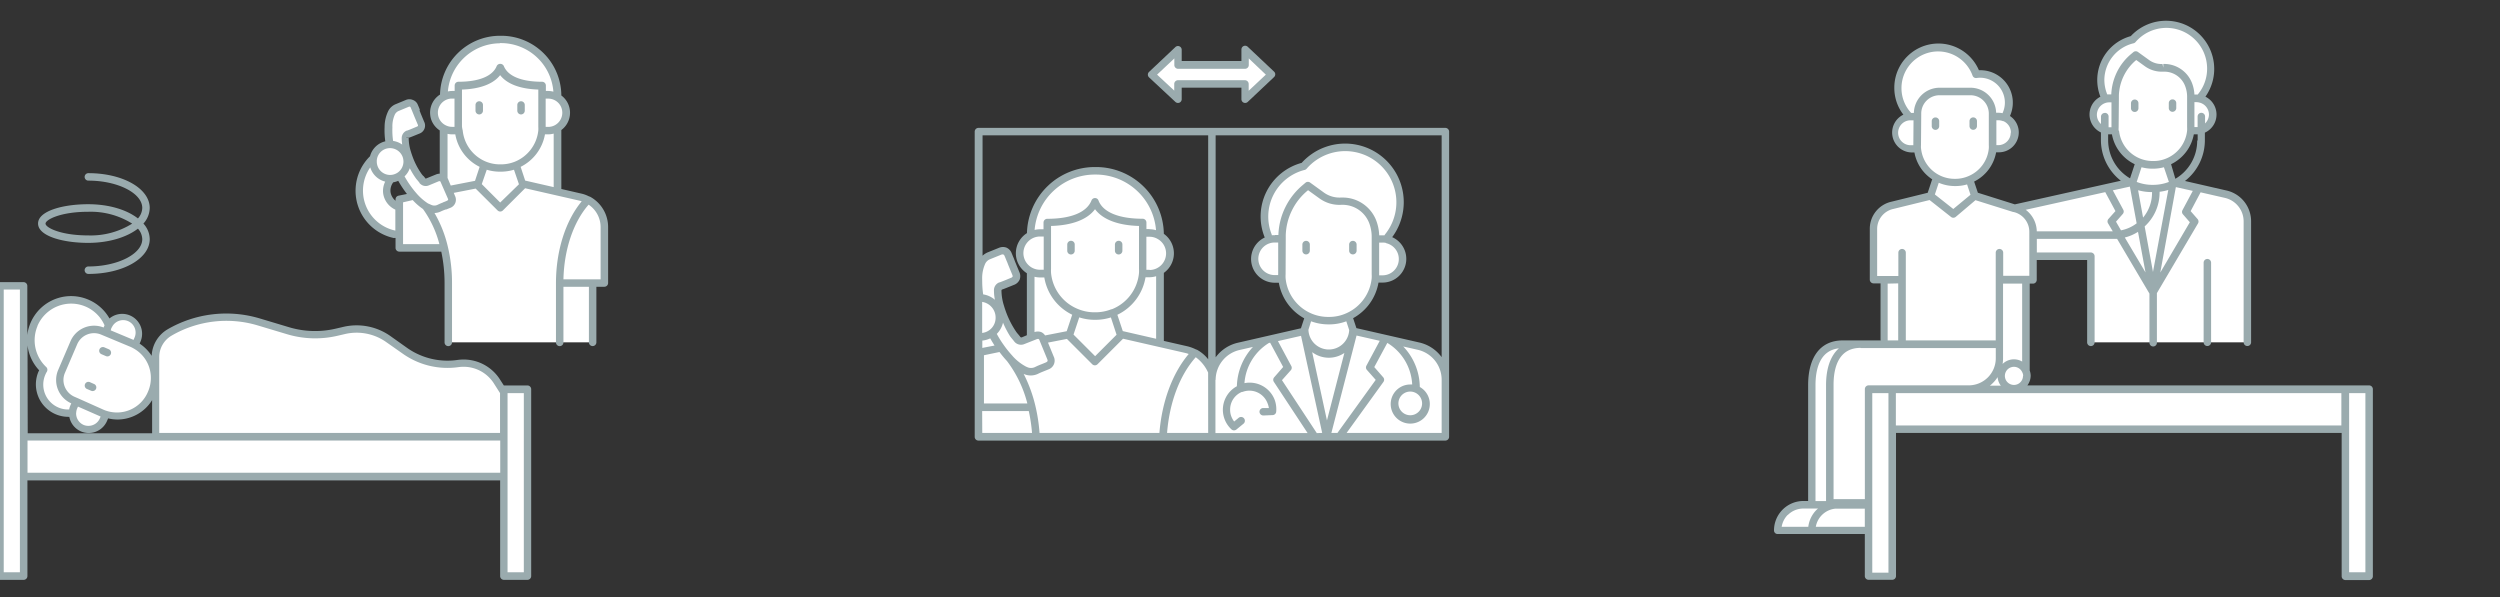 <svg id="aab3cc5a-d46e-41b5-a7e1-ad59d0bd6dae" data-name="Ebene 1" xmlns="http://www.w3.org/2000/svg" viewBox="0 0 502.41 120"><rect x="0" y="0" width="502.41" height="120" fill="#333333" stroke="none"/><defs><style>.b8563a6e-b6a9-4e44-8711-20b424dacafa{fill:#fff;}.e2c08e11-882e-4114-8eb9-263f6e635794{fill:#9aabae;}</style></defs><path class="b8563a6e-b6a9-4e44-8711-20b424dacafa" d="M233.72,87.79h56.75V76.33a7,7,0,0,0-5.4-6.78L278.25,68l-6.18-1.41-.07,0-.09-.29-.82-2.47-.1-.22a9.34,9.34,0,0,0,5.4-7.6l.54.05h.91a4,4,0,0,0,.89-7.94l.12-.47A11,11,0,0,0,262,33.39a10.4,10.4,0,0,0-7.12,14l.11.73a4,4,0,0,0,1.2,7.86h.91l.54-.05A9.34,9.34,0,0,0,263,63.57l-.89,2.69-.1.3L255.83,68l-1.11.25L249,69.55a7,7,0,0,0-5.41,6.78V74.59h-.09a7.85,7.85,0,0,0-3.32-3.73,7,7,0,0,0-1.75-.65L233.18,69V54.67h-.53a4.08,4.08,0,0,0,.39-7.32l.09-.15a12.88,12.88,0,0,0-12.88-12.88H220A12.89,12.89,0,0,0,207.12,47.2l0,.07a4.07,4.07,0,0,0-2.24,3.64,4,4,0,0,0,.32,1.59,4,4,0,0,0,1.89,2V67.76l0,.09-1.53.63a1,1,0,0,1-1.16-.26.1.1,0,0,0,0,0c-.1-.15-.23-.3-.37-.47a6.3,6.3,0,0,1-.45-.55,18.62,18.62,0,0,1-2.33-4.73c-.1-.29-.19-.59-.28-.89a11.11,11.11,0,0,1-.5-3.14s0,0,0,0a.94.94,0,0,1,.62-.88h0c.58-.2,1.12-.43,1.7-.67l.58-.24a1.32,1.32,0,0,0,.76-.65,1.29,1.29,0,0,0-.07-1l-.76-1.85c-.09-.22-.18-.44-.26-.66-.18-.42-.33-.82-.51-1.22a1.21,1.21,0,0,0-.63-.71,1.29,1.29,0,0,0-1,0l-2.32.94a2.58,2.58,0,0,0-1.32,1.2,7.82,7.82,0,0,0-.72,3.29c0,.25,0,.49,0,.74V87.79h37.09Z"/><rect class="b8563a6e-b6a9-4e44-8711-20b424dacafa" x="471.34" y="78.2" width="4.77" height="37.57"/><path class="b8563a6e-b6a9-4e44-8711-20b424dacafa" d="M368.65,106.57h6.86v9.2h4.77V86.2h0v-8h0v8h91v-8H404.78v-.15a2.57,2.57,0,0,0,2.32-3.65l.07,0V56.2h1.41V51.49h11.61V68.8h31.44V44.49A5.64,5.64,0,0,0,447.25,39l-5.5-1.26h0l-4.47-1h0l-.52-.12h-.05l-1.14-3.43-.19-.53a7.54,7.54,0,0,0,4.87-6.31h1.18a3.12,3.12,0,0,0,1-.15,3.25,3.25,0,0,0-.25-6.27l.1-.39A8.93,8.93,0,0,0,428.59,8a8.42,8.42,0,0,0-6.4,8.17,8.58,8.58,0,0,0,.63,3.21l.09.59a3.25,3.25,0,0,0,1,6.36h1.18a7.55,7.55,0,0,0,4.88,6.31l-.19.53h0l-1.14,3.43-23.8,5.31-8-2.5-1-3-.1-.27a7.52,7.52,0,0,0,4.72-6.27l.44,0h.74a3.24,3.24,0,0,0,1.22-6.24,5.78,5.78,0,0,0-4.91-8.8,7,7,0,0,0-.8.06,8.11,8.11,0,1,0-13.35,8.51h0a3.24,3.24,0,0,0,.36,6.46h.74l.45,0a7.51,7.51,0,0,0,3.9,5.89l-.3.65-1,3-7.69,1.89A4.86,4.86,0,0,0,376.49,46v10.2h2.16v13h-8.36c-4.54,0-6.19,3.68-6.19,8.22v24h-1.69a5.17,5.17,0,0,0-5.17,5.17h11.41Z"/><polygon class="b8563a6e-b6a9-4e44-8711-20b424dacafa" points="236.73 19.94 236.73 16.87 250.19 16.87 250.19 19.94 252.84 17.46 255.49 14.97 252.84 12.49 250.19 10.01 250.19 13.08 236.73 13.08 236.73 10.01 234.08 12.49 231.43 14.97 234.08 17.46 236.73 19.94"/><path class="b8563a6e-b6a9-4e44-8711-20b424dacafa" d="M101.22,95.78v-8h0v28H106V78.2h-4.77v.57h0l-1.36-2.13A8,8,0,0,0,93.16,73,8.56,8.56,0,0,0,92,73a14.87,14.87,0,0,1-10.6-2.53L78,68.09a11,11,0,0,0-8.78-1.7l-1.59.37a19,19,0,0,1-9.7-.31l-6-1.8a22.48,22.48,0,0,0-17.86,2.18,5.72,5.72,0,0,0-2.8,4.91v16H4.76v8Z"/><path class="b8563a6e-b6a9-4e44-8711-20b424dacafa" d="M79.38,47.08h.85v2.73h8.48l1.17,4.09.22,14.9h29V56.88h2.36V45.64a6.19,6.19,0,0,0-2.36-4.86v-.6L112,38.24,112,38V26.06l-.44-.1a3.6,3.6,0,0,0,0-6.62l.44-.09A11.31,11.31,0,0,0,100.71,7.94h-.21A11.3,11.3,0,0,0,89.2,19.25l.08.17a3.59,3.59,0,0,0-2,3.23,3.79,3.79,0,0,0,.16,1.07,3.61,3.61,0,0,0,1.87,2.16l-.09.18v9.63h-.37a1.11,1.11,0,0,0-.85.05l-2,.83a.9.9,0,0,1-.68,0,1,1,0,0,1-.33-.26l0,0-.33-.4c-.13-.16-.27-.32-.39-.49a15.89,15.89,0,0,1-2.08-4.23c-.08-.23-.15-.46-.22-.7a10.07,10.07,0,0,1-.43-2.76v0a.82.82,0,0,1,.55-.77h0c.5-.17,1-.38,1.49-.59L84,26.1a1,1,0,0,0,.6-1.44L84,23c-.07-.2-.15-.39-.23-.58-.15-.37-.29-.72-.44-1.07a1,1,0,0,0-.56-.62,1.07,1.07,0,0,0-.84,0l-2,.83a2.21,2.21,0,0,0-1.16,1.05,6.72,6.72,0,0,0-.63,2.88,15.54,15.54,0,0,0,.18,3.17l0,.29A3.42,3.42,0,0,0,75,31.88l-.09,0a9,9,0,0,0,4.45,15.22Zm6.24-5.56.45.24.2.09a1.27,1.27,0,0,0,.18.06L87,43.68a19.6,19.6,0,0,0-1.35-2.11Zm-7.17-5.36,0-.27a3.45,3.45,0,0,0,1.9-.6l.17.24a20.05,20.05,0,0,0,2.67,3.85l-2.94.68V41.6h0a3.49,3.49,0,0,1-1.74-5.44Z"/><path class="b8563a6e-b6a9-4e44-8711-20b424dacafa" d="M8.4,75a5.77,5.77,0,0,0,3,7.57,5.7,5.7,0,0,0,3.11.4,3.25,3.25,0,0,0,2,3,3.13,3.13,0,0,0,1.26.26,3.25,3.25,0,0,0,3-2l.29-.68.15-.41A7.52,7.52,0,0,0,30.41,79l.05-.12a7.5,7.5,0,0,0-3.34-9.57l.23-.4.29-.68a3.24,3.24,0,0,0-5.8-2.86h0A8.11,8.11,0,1,0,8.76,74.29,5.91,5.91,0,0,0,8.4,75Z"/><polygon class="b8563a6e-b6a9-4e44-8711-20b424dacafa" points="4.76 95.78 4.75 95.78 4.75 87.78 4.76 87.78 4.76 68.36 4.76 57.43 0 57.43 0 115.77 4.76 115.77 4.76 95.78"/><path class="e2c08e11-882e-4114-8eb9-263f6e635794" d="M429,20a.76.76,0,0,0-.75.75v1a.75.75,0,1,0,1.5,0v-1A.74.74,0,0,0,429,20Z"/><path class="e2c08e11-882e-4114-8eb9-263f6e635794" d="M436.6,22.47a.76.76,0,0,0,.75-.75v-1a.75.75,0,0,0-1.5,0v1A.75.75,0,0,0,436.6,22.47Z"/><path class="e2c08e11-882e-4114-8eb9-263f6e635794" d="M357.24,107.32h17.52v8.45a.76.76,0,0,0,.75.75h4.77a.76.76,0,0,0,.75-.75V87h89.56v28.82a.76.76,0,0,0,.75.75h4.77a.76.76,0,0,0,.75-.75V78.2a.76.76,0,0,0-.75-.75H407.43a3.29,3.29,0,0,0,.66-2,3.35,3.35,0,0,0-.19-1s0,0,0-.08V57h.66a.76.76,0,0,0,.75-.75v-4h10.13V68.8a.75.75,0,1,0,1.5,0V51.49a.76.76,0,0,0-.75-.75H409.33V48h15.42c.25,0,.49,0,.71,0l6.5,11v9.88a.75.75,0,1,0,1.5,0V58.9l8.26-14a.75.75,0,0,0-.08-.87l-1.4-1.6,2-3.78,4.85,1.11a4.85,4.85,0,0,1,3.8,4.76V68.79a.75.75,0,1,0,1.5,0V44.49a6.34,6.34,0,0,0-5-6.22l-8.29-1.9a10.36,10.36,0,0,0,4-8.17V26.66A4,4,0,0,0,445.44,23a4,4,0,0,0-2.23-3.57,9.68,9.68,0,0,0-15-12.17,9.16,9.16,0,0,0-6.74,8.84,9.38,9.38,0,0,0,.63,3.34,4,4,0,0,0,.11,7.18l0,1.54a10.37,10.37,0,0,0,4,8.16l-21.3,4.75-7.43-2.34-.75-2.24a8.19,8.19,0,0,0,4.42-5.88h.55a4,4,0,0,0,4-4,3.94,3.94,0,0,0-1.77-3.3A6.52,6.52,0,0,0,398,14.11h-.31a8.86,8.86,0,0,0-17,3.57,8.76,8.76,0,0,0,1.82,5.36,4,4,0,0,0,1.67,7.6h.55a8.21,8.21,0,0,0,3.59,5.41,1.27,1.27,0,0,0-.07.12l-.85,2.57-7.27,1.79A5.57,5.57,0,0,0,375.76,46V56.2a.76.76,0,0,0,.75.75h1.41V68.18a.59.59,0,0,0,.05.23h-7.66c-4.41,0-6.94,3.27-6.94,9v23.27h-.94a5.92,5.92,0,0,0-5.92,5.92A.72.72,0,0,0,357.24,107.32ZM472.09,79h3.27V115h-3.27Zm-97.33,26.87h-9.85a4.43,4.43,0,0,1,3.86-3.64,4.07,4.07,0,0,1,.5,0h5.49Zm4.77,9.21h-3.27v-13.9s0,0,0,0V79h3.25v7.25s0,0,0,.05V115Zm91-36.08v6.5H381V79h89.54Zm-70.63-1.5a7,7,0,0,0,1.55-1.71,3.19,3.19,0,0,0,.64,1.71Zm6.48-4.84a3.26,3.26,0,0,0-3.93.48,6.38,6.38,0,0,0,.09-1.08V57h3.84V72.61Zm.17,2.88a1.82,1.82,0,1,1-.17-.77A1.73,1.73,0,0,1,406.59,75.49Zm20.46-27.81a9,9,0,0,0,2.65-1.14l1.51,8.16Zm3.36-14.12a8.36,8.36,0,0,0,2.18.29h.14a8.31,8.31,0,0,0,2.18-.29l1,2.95a8.85,8.85,0,0,1-3.15.59h-.18a8.7,8.7,0,0,1-3.14-.59Zm-4.6-7.33a5.07,5.07,0,0,1,0-.68l.05-5.75h0V19.2a9.67,9.67,0,0,1,3.49-7.14l1.76,1.27a5.77,5.77,0,0,0,3.6,1.07h.26a4.49,4.49,0,0,1,4.16,2.78,6,6,0,0,1,.44,2.26v6.11a5.58,5.58,0,0,1,0,.7,6.8,6.8,0,0,1-4.39,5.68,6.64,6.64,0,0,1-2.38.43h-.14a6.81,6.81,0,0,1-6.77-6.12Zm6.71,12.37a.7.7,0,0,0,0,.14,7.72,7.72,0,0,1-1.8,4.94l-1-5.5A10.19,10.19,0,0,0,432.52,38.6Zm.19,16L431,45.5a9.18,9.18,0,0,0,3-6.75.65.65,0,0,0,0-.21,9.39,9.39,0,0,0,1.75-.37Zm8-16.29-2.07,3.87a.74.74,0,0,0,.1.85l1.38,1.58-5.94,10.11,3.13-17.17h0Zm.89-10.08a8.88,8.88,0,0,1-4.39,7.65L436.31,33a8.33,8.33,0,0,0,4.57-6h.55l.22,0V28.2ZM443.92,23a2.52,2.52,0,0,1-.78,1.81V23.42a.75.75,0,1,0-1.5,0v2.11l-.22,0H441v-5h.39a2.26,2.26,0,0,1,.56.07A2.49,2.49,0,0,1,443.92,23ZM428.77,8.7a.76.76,0,0,0,.39-.24,8.18,8.18,0,0,1,14.39,5.33A8.07,8.07,0,0,1,441.66,19s0,0,0,0H441a7.43,7.43,0,0,0-.54-2.44,6,6,0,0,0-5.54-3.71h-.17l0,.75-.17-.74a4.23,4.23,0,0,1-2.68-.79l-2.23-1.61a.75.75,0,0,0-.92,0l-.44.37a11,11,0,0,0-2.9,3.69,11.25,11.25,0,0,0-1.12,4.45h-.45l-.36,0a7.81,7.81,0,0,1-.58-2.93A7.64,7.64,0,0,1,428.77,8.7Zm-5.79,14h0a.76.76,0,0,0-.76.74l0,1.48a2.5,2.5,0,0,1,.94-4.24,2.29,2.29,0,0,1,.74-.11h.43l0,5h-.39l-.19,0,0-2.09A.74.74,0,0,0,423,22.68Zm.68,5.54V27l.21,0h.55A8.32,8.32,0,0,0,429,33l-.94,2.84A8.9,8.9,0,0,1,423.66,28.22Zm4.28,9.28.09,0,1.36,7.36a7.49,7.49,0,0,1-3.15,1.41l-1-1.74L426.6,43a.74.74,0,0,0,.1-.85l-2.1-3.9Zm-4.86,1.09,2.05,3.81L423.72,44a.75.75,0,0,0-.08.88l.95,1.61H409.32a5.56,5.56,0,0,0-2.22-4.33Zm-19-11.93a2.5,2.5,0,0,1-2.49,2.49h-.39l0-5h.42a2.43,2.43,0,0,1,.89.17l.09,0A2.49,2.49,0,0,1,404.12,26.66Zm-19.57,2.5h-.4a2.49,2.49,0,0,1-.3-5l.3,0h.44Zm.07-6.48h-.5a7.29,7.29,0,0,1-1.95-5,7.36,7.36,0,0,1,14.28-2.51.74.74,0,0,0,.79.49,5.51,5.51,0,0,1,.71-.06,5,5,0,0,1,5,5,5,5,0,0,1-.48,2.13,3.86,3.86,0,0,0-.84-.09h-.44A5.16,5.16,0,0,0,396,17.63h-6.25A5.17,5.17,0,0,0,384.62,22.68Zm1.47,7.11a4.43,4.43,0,0,1,0-.63l.05-6.36a3.68,3.68,0,0,1,3.67-3.68H396a3.69,3.69,0,0,1,3.68,3.68v.62h0l0,5.72a5,5,0,0,1,0,.66,6.72,6.72,0,0,1-4.25,5.64,6.61,6.61,0,0,1-2.49.48h-.13a6.78,6.78,0,0,1-6.75-6.14ZM396,39.14,392.54,42l-3.7-2.92.78-2.35a8.28,8.28,0,0,0,3.22.66H393a8.16,8.16,0,0,0,2.31-.33ZM377.24,55.45V46a4.12,4.12,0,0,1,3.21-4l7.33-1.8,4.31,3.4a.74.74,0,0,0,.46.16.76.76,0,0,0,.49-.18L397,40.23l7.56,2.37h0l.07,0a4.07,4.07,0,0,1,3.19,4v8.83h-5.25V50.78a.75.75,0,0,0-1.5,0V68.41H383V50.78a.75.75,0,1,0-1.5,0v4.68h-4.24Zm4.23,1.5V68.41h-2.12a.86.86,0,0,0,0-.23V57Zm-7.56,13h27.17V72a5.44,5.44,0,0,1-5.43,5.44H375.52a.76.76,0,0,0-.75.75v22.12h-6.29V77.38C368.47,74,369.42,69.91,373.91,69.91Zm-9.06,7.48c0-3.21.84-7,4.7-7.43-1.67,1.49-2.58,4-2.58,7.43v23.27h-2.12V77.39Zm-5.57,26.07a4.4,4.4,0,0,1,3.13-1.3h2.95a3.22,3.22,0,0,0-.28.24,5.82,5.82,0,0,0-1.68,3.43h-5.35A4.42,4.42,0,0,1,359.28,103.46Z"/><path class="e2c08e11-882e-4114-8eb9-263f6e635794" d="M396.55,26.09a.76.76,0,0,0,.75-.75v-1a.75.75,0,0,0-1.5,0v1A.75.75,0,0,0,396.55,26.09Z"/><path class="e2c08e11-882e-4114-8eb9-263f6e635794" d="M389.71,24.35a.75.75,0,0,0-1.5,0v1a.75.75,0,0,0,1.5,0Z"/><path class="e2c08e11-882e-4114-8eb9-263f6e635794" d="M442.85,52.79v16a.75.75,0,0,0,1.5,0v-16a.75.75,0,0,0-1.5,0Z"/><path class="e2c08e11-882e-4114-8eb9-263f6e635794" d="M96.31,23a.76.76,0,0,0,.75-.75V21.1a.75.75,0,1,0-1.5,0v1.1A.76.76,0,0,0,96.31,23Z"/><path class="e2c08e11-882e-4114-8eb9-263f6e635794" d="M79.23,47.82l.16,0,.1,0v2a.76.76,0,0,0,.75.75h8.44a30.23,30.23,0,0,1,.66,6.32V68.81a.75.75,0,0,0,1.5,0V56.89A31.08,31.08,0,0,0,90,49.58a24.43,24.43,0,0,0-2.68-6.77,3.17,3.17,0,0,0,1.24-.3,9.72,9.72,0,0,1,1-.41l.11,0,.77-.31a1.74,1.74,0,0,0,1-2.42l-.25-.61,4.4-.86L100,42.29a.75.75,0,0,0,1.06,0l4.47-4.46,10.95,2.5a2.92,2.92,0,0,1,.42.13c-3.25,3.91-5.17,9.95-5.17,16.43V68.81a.75.75,0,0,0,1.5,0V57.63h5.12V68.8a.75.75,0,0,0,1.5,0V57.63h1.61a.76.76,0,0,0,.75-.75V45.64a6.94,6.94,0,0,0-3.69-6.14l-.09,0h0a6.28,6.28,0,0,0-1.62-.6l-4-.92V26.13a4.32,4.32,0,0,0,0-6.94,12.07,12.07,0,0,0-12.06-12h-.21A12.06,12.06,0,0,0,88.43,19a4.32,4.32,0,0,0-2,3.62,4.65,4.65,0,0,0,.19,1.3,4.31,4.31,0,0,0,1.75,2.29V34.9a2.07,2.07,0,0,0-.75.16l-2.06.84s-.07,0,0,0a.17.17,0,0,1-.08-.07v0l-.34-.42L85,35.3c-.09-.11-.18-.21-.26-.32a14.92,14.92,0,0,1-2-4c-.08-.22-.14-.44-.21-.65a9.31,9.31,0,0,1-.4-2.6h-.75l.55-.05v0a1.09,1.09,0,0,0,.25,0h0c.42-.14.82-.31,1.24-.48l.81-.33a1.72,1.72,0,0,0,1-2.43l-.66-1.58c-.08-.21-.16-.42-.24-.61L84.36,22c-.13-.32-.25-.62-.38-.91a1.68,1.68,0,0,0-1-1,1.8,1.8,0,0,0-1.42,0l-2,.83A2.92,2.92,0,0,0,78,22.36a7.39,7.39,0,0,0-.71,3.18,15.4,15.4,0,0,0,.14,2.86,4.17,4.17,0,0,0-3.07,3,9.72,9.72,0,0,0,4.85,16.45Zm41.47-2.18V56.13h-7.47c.14-6,2-11.52,5.06-15A5.42,5.42,0,0,1,120.7,45.64ZM80.07,39.33a.75.75,0,0,0-.58.73v.28a2.75,2.75,0,0,1-1-1.7,2.71,2.71,0,0,1,.54-2v0a4.28,4.28,0,0,0,1-.3,22,22,0,0,0,1.75,2.64Zm8.23,9.73H81v-8.4l1.94-.45A11.38,11.38,0,0,0,85,42a0,0,0,0,1,0,0A21.13,21.13,0,0,1,88.3,49.06Zm7.16-12.72-4.88.95-.5-1.21a2.92,2.92,0,0,0-.14-.31s0-.05,0-.07V26.9a4.43,4.43,0,0,0,.9.1h.66a9,9,0,0,0,4.89,6.53ZM92.84,25.41V18c3.64-.12,6.29-1.13,7.67-2.9,1.37,1.77,4,2.78,7.67,2.9v7.46a6.51,6.51,0,0,1,0,.77,7.61,7.61,0,0,1-4.7,6.26h0a7.54,7.54,0,0,1-2.83.54h-.15a7.41,7.41,0,0,1-2.82-.54l0,0a7.57,7.57,0,0,1-4.69-6.26A6.12,6.12,0,0,1,92.84,25.41Zm7.68,15.29L96.82,37l1-2.89a9.06,9.06,0,0,0,2.66.39h.15a9.16,9.16,0,0,0,2.66-.39l1,2.92Zm10.74-3.1-5.72-1.31-.91-2.76A9.06,9.06,0,0,0,109.52,27h.67a4.33,4.33,0,0,0,1.08-.15V37.6ZM113,22.66a2.85,2.85,0,0,1-1.73,2.62,2.81,2.81,0,0,1-1.1.22h-.51V19.82h.51A2.82,2.82,0,0,1,113,22.66Zm-12.52-14h.21a10.57,10.57,0,0,1,10.52,9.76,4.57,4.57,0,0,0-1-.14h-.51v-1.1a.76.76,0,0,0-.75-.75c-4.17,0-6.9-1.13-7.71-3.18a.8.8,0,0,0-1.41,0c-.81,2.05-3.55,3.18-7.71,3.18a.76.76,0,0,0-.75.75v1.1h-.5a4.12,4.12,0,0,0-.86.1A10.57,10.57,0,0,1,100.49,8.7ZM88.13,23.51a2.9,2.9,0,0,1-.13-.86,2.84,2.84,0,0,1,1.6-2.56,2.78,2.78,0,0,1,1.24-.28h.5v5.68h-.5a2.75,2.75,0,0,1-1.23-.29A2.81,2.81,0,0,1,88.13,23.51Zm-5.78,10.3a15.23,15.23,0,0,0,1.21,2,4.23,4.23,0,0,0,.33.41l.11.13.3.37h0l0,.06a1.82,1.82,0,0,0,.64.48,1.59,1.59,0,0,0,1.23,0l2-.83a.44.44,0,0,1,.28,0,.41.41,0,0,1,.13.22L90,39.89c.09.22.13.32-.23.48s-.44.19-.7.28L89,40.7a11.28,11.28,0,0,0-1.06.46,1.48,1.48,0,0,1-1.3,0l-.18-.08L86,40.88a10.88,10.88,0,0,1-2.28-2,19.94,19.94,0,0,1-2.42-3.44A4,4,0,0,0,82.35,33.81ZM79.36,23a1.5,1.5,0,0,1,.78-.71l2-.83a.34.34,0,0,1,.29,0s.07.05.13.21.25.59.37.9l.07.17c.07.18.15.35.23.57L83.94,25a.46.46,0,0,1,.06.3.5.5,0,0,1-.25.16l-.81.34c-.38.16-.76.32-1.14.45h0l-.07,0a1.63,1.63,0,0,0-1,1.5,8.44,8.44,0,0,0,.1,1.31A4.16,4.16,0,0,0,79,28.32a14.77,14.77,0,0,1-.14-2.72A5.67,5.67,0,0,1,79.36,23Zm-3.61,9a2.66,2.66,0,0,1,2.54-2.23h.14a2.71,2.71,0,0,1,2.51,1.83,3,3,0,0,1,.14.9,2.7,2.7,0,0,1-1.17,2.19h0a2.75,2.75,0,0,1-1.54.47,2.69,2.69,0,0,1-2.65-2.73A1.89,1.89,0,0,1,75.75,32Zm-1.34,1.65a4.22,4.22,0,0,0,3,2.85A4.17,4.17,0,0,0,77,38.85a4.24,4.24,0,0,0,2.45,3.28v4.21a8.21,8.21,0,0,1-5.06-12.68Z"/><path class="e2c08e11-882e-4114-8eb9-263f6e635794" d="M104.71,23a.76.76,0,0,0,.75-.75V21.1a.75.75,0,0,0-1.5,0v1.1A.76.76,0,0,0,104.71,23Z"/><path class="e2c08e11-882e-4114-8eb9-263f6e635794" d="M18.88,77.16,18,76.77a.75.75,0,0,0-.59,1.37l.91.39a.79.79,0,0,0,.29.06.75.75,0,0,0,.69-.45A.74.74,0,0,0,18.88,77.16Z"/><path class="e2c08e11-882e-4114-8eb9-263f6e635794" d="M20,70.18a.75.75,0,0,0,.39,1l.91.39a.79.79,0,0,0,.29.06.75.75,0,0,0,.3-1.43l-.91-.39A.74.74,0,0,0,20,70.18Z"/><path class="e2c08e11-882e-4114-8eb9-263f6e635794" d="M0,116.53H4.76a.76.76,0,0,0,.75-.75V96.54h95v19.24a.76.76,0,0,0,.75.75H106a.76.76,0,0,0,.75-.75V78.21a.76.76,0,0,0-.75-.75h-4.75l-.78-1.21a8.67,8.67,0,0,0-7.33-4,9.25,9.25,0,0,0-1.23.09,14.09,14.09,0,0,1-10.06-2.4L78.41,67.5A11.78,11.78,0,0,0,69,65.69l-1.59.37a18.19,18.19,0,0,1-9.32-.3l-6-1.8a23.5,23.5,0,0,0-18.46,2.25,6.51,6.51,0,0,0-3.15,5.3,8.19,8.19,0,0,0-2.42-2.45l.22-.52A4,4,0,0,0,22,64a8.79,8.79,0,0,0-4.21-3.77A8.85,8.85,0,0,0,5.49,67.33V57.45a.76.76,0,0,0-.75-.75H0a.76.76,0,0,0-.75.75v58.34A.79.79,0,0,0,0,116.53ZM102,79h3.27V115H102ZM32,87V71.74a5,5,0,0,1,2.43-4.26A21.93,21.93,0,0,1,51.7,65.37l6,1.8a19.69,19.69,0,0,0,10.08.32l1.59-.37a10.32,10.32,0,0,1,8.18,1.58L81,71.12a15.55,15.55,0,0,0,11.13,2.66,7.71,7.71,0,0,1,1-.07A7.21,7.21,0,0,1,99.22,77l1.27,2v8H32A.08.08,0,0,0,32,87ZM22.36,66a1.39,1.39,0,0,1,.14-.26A2.49,2.49,0,0,1,27,67.93l-.16.38h0l-4.59-1.92Zm3.85,3.7a5.85,5.85,0,0,1,.56.28,6.75,6.75,0,0,1,3.55,6,6.86,6.86,0,0,1-.55,2.67l-.05.12a6.75,6.75,0,0,1-8.29,3.8,4.84,4.84,0,0,1-.6-.22L15.58,80,15,79.75a3.7,3.7,0,0,1-2.25-3.39,3.63,3.63,0,0,1,.3-1.43l2.46-5.74a3.68,3.68,0,0,1,4.83-1.94ZM15.31,83a2.63,2.63,0,0,1,.19-.9l.17-.39,4.55,2h0l-.15.36a2.48,2.48,0,0,1-2.3,1.51,2.39,2.39,0,0,1-1-.2A2.51,2.51,0,0,1,15.3,83s0,0,0,0ZM7.53,65.49a7.37,7.37,0,0,1,9.67-3.88A7.29,7.29,0,0,1,21,65.35l0,.05-.18.42a5.16,5.16,0,0,0-6.66,2.77l-2.46,5.74a5.14,5.14,0,0,0,2.62,6.73l-.18.41a3.7,3.7,0,0,0-.24.82,4.92,4.92,0,0,1-2.15-.39,5,5,0,0,1-2.64-6.6,4.54,4.54,0,0,1,.32-.62.76.76,0,0,0-.14-.92,7.38,7.38,0,0,1-1.74-8.27Zm-2,3.92a8.9,8.9,0,0,0,2.33,5c0,.09-.09.19-.13.28a6.53,6.53,0,0,0,6,9.08l.2,0a4,4,0,0,0,2.34,2.93,3.92,3.92,0,0,0,1.56.32,4,4,0,0,0,3.68-2.43l.22-.51a8.35,8.35,0,0,0,1.84.23,8.21,8.21,0,0,0,7-3.9V87s0,0,0,.07h-25Zm0,19.12h95V95h-95ZM.75,58.18H4V87.73s0,0,0,0v8s0,0,0,0V115H.75Z"/><path class="e2c08e11-882e-4114-8eb9-263f6e635794" d="M17.72,48.81c4,0,7.66-1.06,10-2.86a3.29,3.29,0,0,1,.87,2.11c0,3-5,5.49-10.83,5.49a.75.75,0,0,0,0,1.5c6.91,0,12.33-3.07,12.33-7a4.73,4.73,0,0,0-1.27-3.12,4.78,4.78,0,0,0,1.27-3.13c0-3.92-5.42-7-12.33-7a.75.75,0,0,0,0,1.5c5.87,0,10.83,2.51,10.83,5.49a3.29,3.29,0,0,1-.87,2.11c-2.3-1.8-5.94-2.86-10-2.86-5,0-10.07,1.33-10.07,3.88S12.72,48.81,17.72,48.81Zm0-6.25a15.63,15.63,0,0,1,8.84,2.38,15.66,15.66,0,0,1-8.84,2.37c-5.54,0-8.57-1.57-8.57-2.37S12.18,42.56,17.72,42.56Z"/><path class="e2c08e11-882e-4114-8eb9-263f6e635794" d="M215.23,48.39a.76.76,0,0,0-.75.75v1.25a.75.75,0,1,0,1.5,0V49.14A.74.74,0,0,0,215.23,48.39Z"/><path class="e2c08e11-882e-4114-8eb9-263f6e635794" d="M224.81,48.39a.76.76,0,0,0-.75.75v1.25a.75.75,0,0,0,1.5,0V49.14A.74.74,0,0,0,224.81,48.39Z"/><path class="e2c08e11-882e-4114-8eb9-263f6e635794" d="M196.63,88.54h93.84a.76.76,0,0,0,.75-.75V26.45a.76.76,0,0,0-.75-.75H196.63a.76.76,0,0,0-.75.75V87.8A.75.75,0,0,0,196.63,88.54Zm68-1.5-7-10.64,1.78-2a.74.74,0,0,0,.09-.85l-2.68-5,4.64-1.06L265.71,87Zm-7.79-31.76h-.67a3.27,3.27,0,0,1-1-6.39,3.12,3.12,0,0,1,1-.15h.7l0,6.36A1.24,1.24,0,0,1,256.85,55.28Zm-.67-8a5.65,5.65,0,0,0-.59,0s0-.09,0-.13a9.67,9.67,0,0,1,6.61-13,.76.76,0,0,0,.39-.24,10.28,10.28,0,0,1,15.71,13.26s0,.08-.07.12l-.37,0h-.68a9.3,9.3,0,0,0-.65-3.11,7.22,7.22,0,0,0-6.68-4.48h-.37a5.38,5.38,0,0,1-3.41-1l-2.76-2a.75.75,0,0,0-.92,0l-.54.46a13.66,13.66,0,0,0-3.54,4.5,13.52,13.52,0,0,0-1.39,5.57v0h-.72Zm22.39,1.59a3.27,3.27,0,0,1-.73,6.46h-.67c0-.06,0-.12,0-.18V48.75h.66A2.48,2.48,0,0,1,278.57,48.83ZM258.39,48v-.74a12.09,12.09,0,0,1,1.23-4.95,12,12,0,0,1,3.15-4l.1-.09,2.29,1.65a6.84,6.84,0,0,0,4.4,1.29h.26a5.72,5.72,0,0,1,5.29,3.55,7.73,7.73,0,0,1,.55,2.85V55.1a7.32,7.32,0,0,1,0,.81,8.61,8.61,0,0,1-5,7,8.34,8.34,0,0,1-3.57.78h-.18a8.59,8.59,0,0,1-8.55-7.78,7,7,0,0,1,0-.8Zm5.09,16.57a10.12,10.12,0,0,0,3.45.62h.18a9.76,9.76,0,0,0,3.45-.62l.58,1.77a4.1,4.1,0,0,1-8.19,0s0-.05,0-.07Zm.22,6.2a5.56,5.56,0,0,0,6.47.16l-3.5,13.56ZM267.56,87l5.06-19.57,4.66,1.06-2.68,5a.74.74,0,0,0,.1.85l1.77,2L268.78,87h-1.22Zm22.16,0h-19.1L278,76.78a.75.75,0,0,0,0-.93l-1.82-2.08,2.62-4.86a10.35,10.35,0,0,1,5,8.36l-.34,0a3.93,3.93,0,1,0,1.87.5A12,12,0,0,0,282,69.63l2.9.66a6.18,6.18,0,0,1,4.82,6V87Zm-3.93-5.93a2.38,2.38,0,1,1-2.38-2.38A2.39,2.39,0,0,1,285.79,81.11ZM244.3,27.2h45.42V71.77a7.7,7.7,0,0,0-4.48-2.94l-12.65-2.89-.66-2a10.11,10.11,0,0,0,5.1-7.15h.82a4.77,4.77,0,0,0,1.93-9.13,11.78,11.78,0,0,0-18.19-14.93,11.16,11.16,0,0,0-7.42,15,4.77,4.77,0,0,0,2,9.09H257a10.11,10.11,0,0,0,5.1,7.15l-.66,2-12.65,2.9a7.69,7.69,0,0,0-4.49,2.94V27.2Zm0,49.13a6.19,6.19,0,0,1,4.83-6l2.67-.61a12,12,0,0,0-3.23,7.9,5.37,5.37,0,0,0-1.09,8.67.76.76,0,0,0,.51.2.78.78,0,0,0,.48-.17l1.44-1.18a.75.75,0,0,0-1-1.16l-.89.73a4.08,4.08,0,0,1-.56-1,3.68,3.68,0,0,1-.25-1.38,3.83,3.83,0,0,1,2.37-3.57l.13,0a3.89,3.89,0,0,1,5,2.23A4.1,4.1,0,0,1,255,82l-1.17,0a.76.76,0,0,0-.72.78.78.78,0,0,0,.78.72l1.87-.08a.74.74,0,0,0,.71-.67,5.5,5.5,0,0,0-.33-2.46A5.39,5.39,0,0,0,250.09,77,10.37,10.37,0,0,1,255,68.93l.25-.06v0l2.62,4.88-1.81,2.08a.75.75,0,0,0-.06.91l6.78,10.29H244.26V76.33ZM208.91,87a34.56,34.56,0,0,0-.82-5.37,28.51,28.51,0,0,0-2.37-6.49h0a3.38,3.38,0,0,0,2.85,0c.39-.2.79-.36,1.23-.54s.59-.23.86-.35a1.87,1.87,0,0,0,1.09-2.61l-1.14-2.79,3.8-.74,5.09,5.09a.75.75,0,0,0,1.06,0l5.13-5.13,12.51,2.86a6.22,6.22,0,0,1,.69.21C235.62,75,233.51,80.69,233,87Zm14.48-24.87a8.63,8.63,0,0,1-3.28.63h-.18a8.6,8.6,0,0,1-3.28-.65,8.69,8.69,0,0,1-5.43-7.28,7.5,7.5,0,0,1,0-.82v-8.6c4.25-.12,7.31-1.3,8.84-3.37,1.54,2.07,4.6,3.25,8.84,3.37v8.6a7.69,7.69,0,0,1,0,.83A8.69,8.69,0,0,1,223.39,62.17Zm1,5.14-4.31,4.31-4.34-4.34,1.15-3.46a10.09,10.09,0,0,0,3.09.49h.18a10.29,10.29,0,0,0,3.09-.48Zm-8.9-4.07-1.12,3.36-4.35.85a1.83,1.83,0,0,0-.77-.67,2,2,0,0,0-1.35,0V55.62a4.79,4.79,0,0,0,1.13.14h.84A10.16,10.16,0,0,0,215.46,63.24Zm14.74-7.48H231a4.94,4.94,0,0,0,1.34-.21V68.08l-6.7-1.54-1.09-3.28A10.19,10.19,0,0,0,230.2,55.76Zm.84-1.5h-.69c0-.07,0-.13,0-.2V47.58H231a3.18,3.18,0,0,1,1.64.44,3.31,3.31,0,0,1,1.7,2.9A3.34,3.34,0,0,1,231,54.26Zm0-8.19h-.68V44.71a.76.76,0,0,0-.75-.75c-4.79,0-8-1.31-8.89-3.69a.74.74,0,0,0-.7-.47h0a.76.76,0,0,0-.7.48c-.94,2.38-4.09,3.69-8.89,3.69a.76.76,0,0,0-.75.75v1.36H209a4.32,4.32,0,0,0-1.08.13A12.14,12.14,0,0,1,220,35.08h.24a12.14,12.14,0,0,1,12.08,11.18A4.63,4.63,0,0,0,231,46.07Zm-22,1.5h.68v6.48c0,.07,0,.13,0,.2H209a3.34,3.34,0,0,1-1.54-.38,3.34,3.34,0,0,1,1.54-6.3Zm-.77,20.65a.67.67,0,0,1,.41-.06.53.53,0,0,1,.21.31l1.54,3.75c.13.32.12.48-.31.67l-.8.33a14.17,14.17,0,0,0-1.34.58,1.84,1.84,0,0,1-1.62,0l-.19-.08a9.77,9.77,0,0,1-2.68-2.1l-.07-.09,0,0c-.1-.1-.19-.21-.28-.31a20.73,20.73,0,0,1-1.41-1.78,20.16,20.16,0,0,1-1.44-2.3,4.69,4.69,0,0,0,1.25-2.26A19.23,19.23,0,0,0,203,67.59c.16.22.33.42.48.6l.08.1c.09.11.18.21.25.31l.06.08,0,0a1.73,1.73,0,0,0,2,.46Zm-7.44,2.56c.35.47.72.93,1.13,1.4l.38.42a23.87,23.87,0,0,1,4.09,8.52h-8.72V71.39ZM242.8,87h-8.26c.49-6.16,2.56-11.62,5.76-15.21a7.6,7.6,0,0,1,2.49,3.09s0,0,0,0ZM197.38,27.2H242.8v45a7.36,7.36,0,0,0-2.3-1.94l-.08,0a0,0,0,0,1,0,0,8.19,8.19,0,0,0-1.85-.68l-4.68-1.07V55a.76.76,0,0,0,0-.16,4.82,4.82,0,0,0,0-7.85,13.63,13.63,0,0,0-13.62-13.42H220a13.64,13.64,0,0,0-13.62,13.28,4.8,4.8,0,0,0-2.23,4.06,4.77,4.77,0,0,0,2.21,4V67.37l-1,.42a.33.33,0,0,1-.21,0l-.1-.07h0a5.15,5.15,0,0,0-.32-.41l-.09-.11c-.13-.15-.27-.31-.39-.48A18.2,18.2,0,0,1,202,62.19c-.1-.28-.18-.56-.27-.85a10.48,10.48,0,0,1-.47-2.86s0,0,0-.07,0-.17.15-.23c.53-.18,1-.39,1.54-.6l.2-.08.59-.24a2,2,0,0,0,1.17-1.06,2,2,0,0,0-.07-1.56l-.76-1.85c-.09-.21-.17-.42-.26-.67s-.14-.35-.21-.51-.19-.48-.29-.7a2,2,0,0,0-1-1.12,2,2,0,0,0-1.53,0l-2.33.94a3.58,3.58,0,0,0-1,.66V27.2Zm0,28.76a7,7,0,0,1,.63-3,1.83,1.83,0,0,1,.94-.86l2.32-.94a.6.6,0,0,1,.4,0,.63.63,0,0,1,.23.32c.1.22.19.44.28.67s.15.36.21.5.18.46.27.69l.76,1.85a.71.71,0,0,1,.08.4.67.67,0,0,1-.37.26l-.58.24-.21.09c-.49.2-1,.4-1.45.57h0l-.07,0a1.68,1.68,0,0,0-1.07,1.47.77.77,0,0,0,0,.15,9.59,9.59,0,0,0,.19,1.88,4.71,4.71,0,0,0-2.36-1.09,18.72,18.72,0,0,1-.19-2.51Zm0,4.71a3.19,3.19,0,0,1,2.56,2.21,3.06,3.06,0,0,1,.14.92,3.05,3.05,0,0,1-2.7,3.11Zm0,7.78A4.91,4.91,0,0,0,199,68q.41.73.87,1.44l-2.46.48V68.45Zm0,14.16h9.37A33.27,33.27,0,0,1,207.4,87h-10Z"/><path class="e2c08e11-882e-4114-8eb9-263f6e635794" d="M262.48,51.13a.76.76,0,0,0,.75-.75V49.15a.75.75,0,1,0-1.5,0v1.23A.75.75,0,0,0,262.48,51.13Z"/><path class="e2c08e11-882e-4114-8eb9-263f6e635794" d="M271.88,51.13a.76.76,0,0,0,.75-.75V49.15a.75.75,0,1,0-1.5,0v1.23A.75.75,0,0,0,271.88,51.13Z"/><path class="e2c08e11-882e-4114-8eb9-263f6e635794" d="M236.22,20.49a.76.76,0,0,0,.51.2.8.8,0,0,0,.3-.06.76.76,0,0,0,.45-.69V17.62h12v2.32a.75.75,0,0,0,1.26.55l5.3-5a.75.75,0,0,0,0-1.1l-5.3-5a.75.75,0,0,0-1.26.55v2.32h-12V10a.75.75,0,0,0-1.26-.55l-5.3,5a.75.75,0,0,0,0,1.1ZM236,11.74v1.34a.76.76,0,0,0,.75.75h13.46a.76.76,0,0,0,.75-.75V11.74L254.39,15l-3.45,3.24V16.87a.76.76,0,0,0-.75-.75H236.73a.76.76,0,0,0-.75.75v1.34L232.53,15Z"/></svg>
